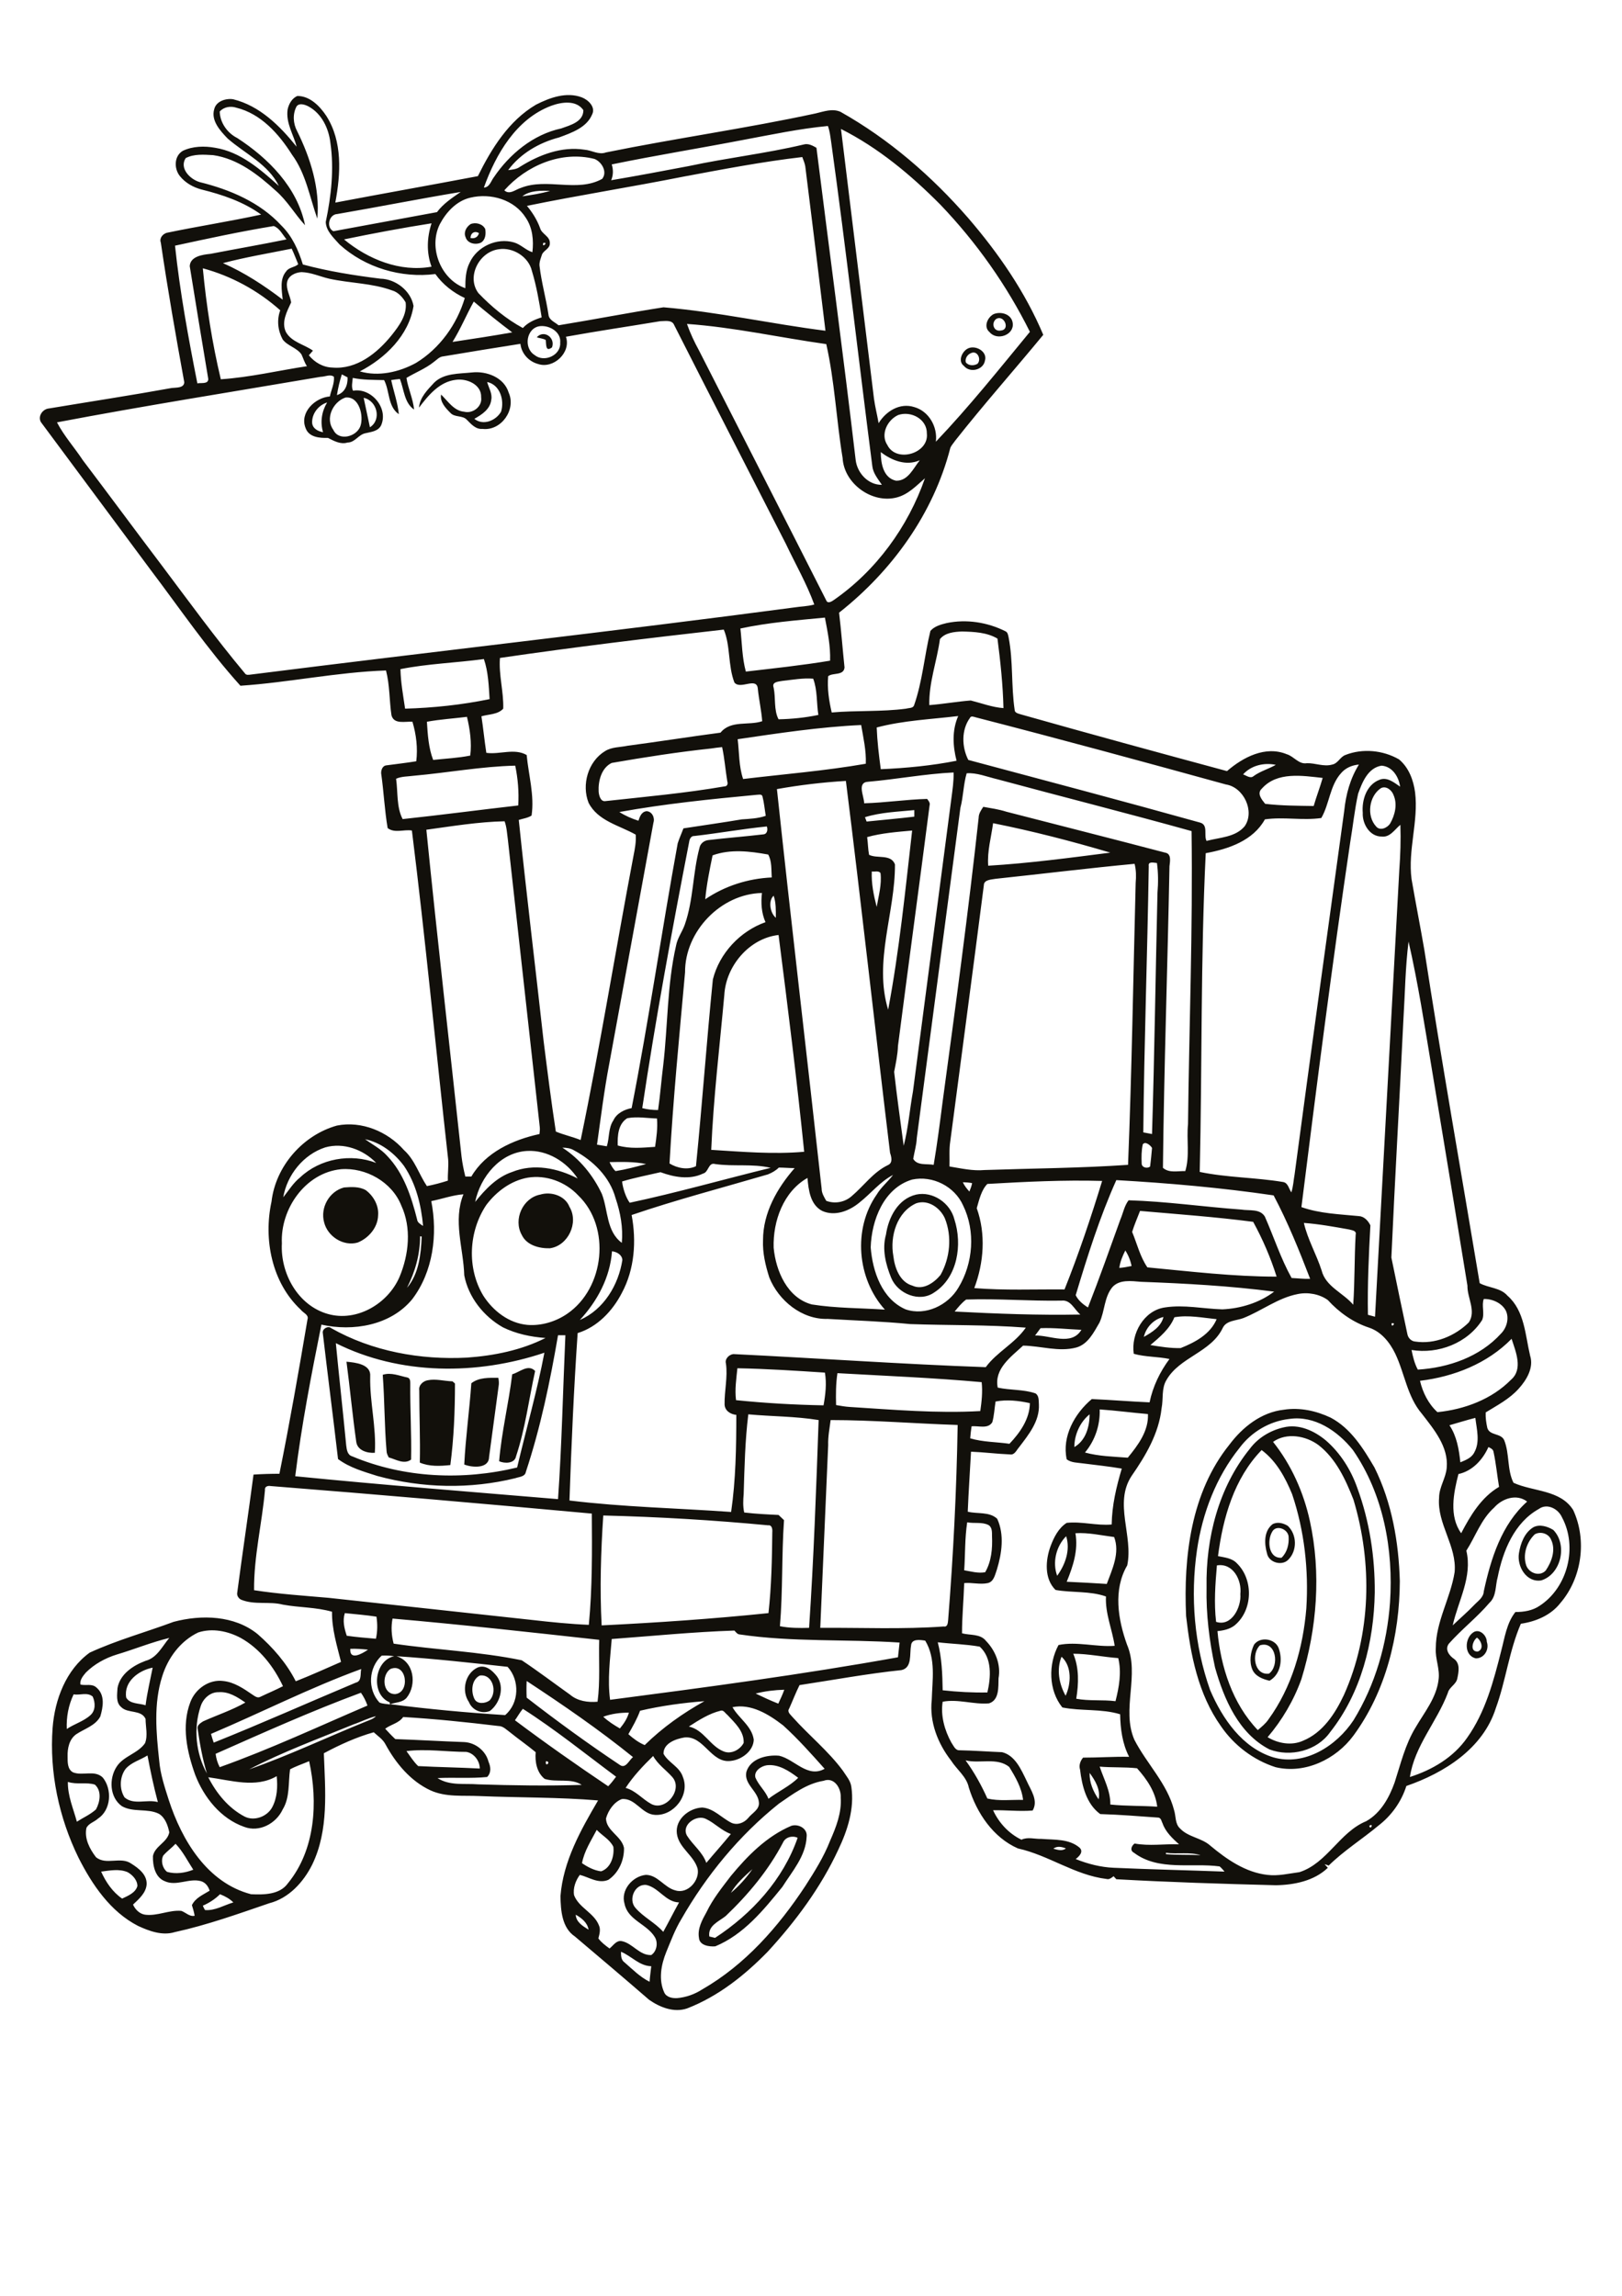 <?xml version="1.0" encoding="utf-8"?>
<!-- Generator: Adobe Illustrator 21.0.2, SVG Export Plug-In . SVG Version: 6.00 Build 0)  -->
<svg version="1.2" baseProfile="tiny" id="Layer_1" xmlns="http://www.w3.org/2000/svg" xmlns:xlink="http://www.w3.org/1999/xlink"
	 x="0px" y="0px" viewBox="0 0 595 842" overflow="scroll" xml:space="preserve">
<g>
	<path fill="#12100B" d="M268.1,694.2c3-2.5,5.7-5.5,7.9-8.7C273.1,688.1,270.1,690.8,268.1,694.2 M287.2,675.8
		c-5.3,10.1-12.7,19-21,26.9c-2.5,2-6.6,3.5-6,7.5c0.7,0.2,1.4,0.3,2.1,0.5c13.5-8.8,25-21.4,30.3-36.7
		C290.7,673.1,288.1,673.7,287.2,675.8 M290.3,669.6c2.6-0.8,6,1,5.6,4c-0.3,7.1-5.3,12.7-8.9,18.4c-6.9,8.5-14.2,17.5-24.6,21.8
		c-2.2,0.2-5.8-0.3-6-3.1c-0.6-3.4,1.2-6.6,2.8-9.5c2.3-4.8,5.7-9,8.9-13.2C274.2,680.6,281.3,673.4,290.3,669.6 M176,614.5
		c-3,1.5-3.3,5.7-2,8.5c1,2.1,3.9,1.8,5.5,0.7C182.6,620.7,180.8,613.8,176,614.5 M175.1,611.6c2.9-1.3,5.5,1,7.2,3.2
		c2.9,4,1.1,9.9-2.6,12.7c-3,1.2-6.5-0.3-7.7-3.3C169.2,620.1,170.6,613.8,175.1,611.6 M462.2,603.4c-3.2,3-2.2,11.1,3.3,10.4
		C469.4,611,468.2,601.6,462.2,603.4 M460,603.2c2.2-3.1,7.6-2.3,9,1.1c1.6,4.2,0.9,9.7-3.3,12.1c-2.5-0.6-5.2-1.6-6.3-4.1
		C458.2,609.4,458.7,606,460,603.2 M542.1,605.7c2.4-0.9,1.3-4-0.3-5.1C540.2,601.7,539,605.8,542.1,605.7 M540.4,598.7
		c2.2-1.6,5,1,5,3.4c1,2.8-0.9,6.1-4,6.1C537,607.2,537.2,600.9,540.4,598.7 M563,562.7c-3,2.9-4.5,7.5-3.1,11.5
		c1.1,2.8,4.9,4.1,7.1,1.8c2.2-3.2,3.8-7.6,2-11.3C568.1,562.4,565.1,561.5,563,562.7 M562.5,560.1c2.3-1.2,5.2-0.3,7.3,1
		c5.3,5.4,2.9,16.2-4.4,18.5c-5.5,0.9-9-5.2-8.2-10C557.8,566,559.2,562.1,562.5,560.1 M466.6,561.9c-1.8,3.1-1.3,9.7,3.5,9.4
		c2.1-2,2.8-5,2.6-7.8C472.4,560.7,468,559,466.6,561.9 M466.8,559c1.8-1,4-0.4,5.6,0.6c3.4,3.2,3.5,9.1,0.2,12.4
		c-2.3,2.4-7.1,1.1-7.8-2.2C463.8,566.3,463.5,561.6,466.8,559 M446.4,574.1c-0.6,6.9-1.1,13.8-0.3,20.7c5.7,1.9,9.3-5.4,8.9-10.2
		C455.6,579.5,452.3,573.1,446.4,574.1 M446.8,570.7c2.4,0.5,5.1,0.7,6.9,2.6c6.2,6,5.9,17.3-0.8,22.8c-1.8,1.4-4.1,1.9-6.3,2.1
		c1.2,13.1,5.5,26.6,14.8,36.3c1.4-1.2,2.9-2.4,3.9-3.9c8.6-11.8,12.7-26.3,13.9-40.7c0.9-14.1-0.7-28.5-5.2-41.9
		c-2.5-6.1-5.8-12.2-11.2-16.2C452.7,542.2,448.6,556.7,446.8,570.7 M467,528.8c6.7,8.4,11.2,18.5,13.5,29c4.2,19.2,2.6,39.4-3.1,58
		c-2.8,7.8-7.1,15.1-12.4,21.3c3.8,2.3,8.8,3.2,13,1.3c7.3-3,11.8-10,15-16.8c10-22.3,10.5-48.3,3.5-71.6c-2.9-7.4-6.4-15-12.8-20
		C479,526.5,471.9,525.3,467,528.8 M470.8,523.5c5.6-1.4,11.3,1.2,15.6,4.8c5.3,4.6,9.2,10.8,11.5,17.4c4.5,12.2,6.5,25.4,6.4,38.4
		c-0.3,18.1-5,36.8-16.4,51.2c-4.8,6.8-14.5,9.2-22.2,6.3c-11.3-5.8-16.7-18.4-20-30.1c-2.1-9.7-3.3-19.5-3.1-29.4
		c-0.3-18,4.4-36.6,15.9-50.8C461.5,527.3,466,524.6,470.8,523.5 M472.9,520.4c-7.2,0.8-13.9,4.8-18.2,10.6
		c-8.6,10.7-13.6,23.9-15.6,37.4c-2.5,17.2-1,35,4.8,51.4c4.5,10.5,11.8,21.2,23.2,24.7c11.5,3.3,23.2-4.2,29.4-13.6
		c8-13,12.3-28,13.4-43.2c1.3-19.3-2.4-39.7-13.6-55.9C490.7,524.8,482.2,519,472.9,520.4 M471,517c5.8-0.9,11.8,0.4,17.1,2.9
		c7.4,3.9,12,11.3,16.1,18.3c6.4,12.9,8.9,27.4,9.3,41.7c-0.1,19.9-5.1,40.4-17,56.6c-6.4,8.7-17.8,14.2-28.6,11.6
		c-8.1-2.6-15.2-8-20-15c-8.4-11.8-11.2-26.3-12.8-40.4c-1-21.8,1.8-45.4,15.9-62.9C455.8,523.4,462.7,517.9,471,517 M153.8,509.9
		c-0.3-1.9,1.4-3.4,3.1-3.7c3-0.6,6,0.3,9.1,0.4c0.2,0.2,0.7,0.6,0.9,0.8c0,10-0.4,20-1.7,29.9c-3.7,0.4-7.7,0.6-11.2-0.9
		C154.2,527.6,153.8,518.8,153.8,509.9 M172.9,507.3c2.8-2.2,6.5-2,9.9-2c0.2,1,0.3,2.1,0.1,3.1c-1.2,8.7-2.3,17.3-3.5,26
		c-0.1,4.4-6.4,3.8-9.1,2.7C170.8,527.2,172.2,517.3,172.9,507.3 M140.4,504.2c3.1-1,6.1,0.4,9.1,1c1,0.3,1,1.4,1,2.2
		c-0.1,9.3,0.5,18.6,0.3,27.9c-2.6,1.9-5.6-0.1-8.2-0.8c-0.4-0.8-0.8-1.5-0.8-2.4C141,522.8,141.1,513.5,140.4,504.2 M187.9,504
		c2.7-0.7,5.8-3.9,8.4-1.2c-2.3,10.4-3.6,21.1-7,31.3c-0.5,2.7-4.2,2.7-6.2,1.8C184,525.1,186.6,514.7,187.9,504 M127.1,499.4
		c3.3,0.3,9.1,0.9,8.7,5.4c-0.2,9.4,2.3,18.6,1.7,28c-2.7,0.2-6.3-0.8-6.8-3.9C129.3,519.1,128.4,509.2,127.1,499.4 M336.1,441.3
		c-7.1,3.2-9.7,12.1-8.4,19.3c0.5,4.4,2.4,9.6,7,10.9c3.9,1.8,7.9-1,10.3-3.9c3.5-6.2,4.3-14.1,1.6-20.8
		C344.9,443,340.5,439.8,336.1,441.3 M336.1,438.1c6.1-1.3,12.5,3.1,14,9.1c3,9.2,1.2,21.3-7.4,26.8c-5.4,3.8-13.4,0.5-15.8-5.4
		c-2-4.9-3.4-10.5-1.9-15.8C325.9,446.6,329.3,439.7,336.1,438.1 M198.2,438.1c4-1.2,9.1,0.4,10.7,4.5c3.5,5.8-0.5,14.3-7.2,15.2
		c-3.9,0.1-8.5-1.1-10.3-4.9C188.2,447.2,191.8,439.3,198.2,438.1 M126.2,435.5c2.6-0.2,5.6-0.4,8,1c2.8,2.1,4.8,5.6,4.5,9.2
		c-0.1,4.5-3.5,8.4-7.5,10c-5.2,1.5-11-2.2-12.3-7.4C117.4,442.9,120.8,436.9,126.2,435.5 M178.7,140.1c0.6,2.2,2,4.3,1.5,6.6
		c-0.4,3.4-3.5,5.4-6.2,6.9c3.2,2.6,7.9,0.7,9.8-2.6C185.1,146.9,183.5,141.1,178.7,140.1 M173.1,136.6c5.4-0.6,11.8,1.8,13.5,7.4
		c2.8,6.2-2.7,14.1-9.6,13.3c-2.5,0.2-4.1-1.7-5.7-3.3c-1.6-1.8-4.5-0.8-6.1-2.6c-1.7-1.7-3.9-4-3.4-6.7c2.5,2.4,4.7,6,8.5,6.3
		c3.1,0.8,6.7-1.9,6.2-5.3c0.2-4.7-5.3-7-9.3-6.4c-6,0.7-10.1,5.7-13.5,10.2c0.3-3.8,3.2-6.6,5.6-9.2
		C162.9,136.8,168.4,137.1,173.1,136.6 M356.2,129.5c-1.3,0.5-2.3,2-1.9,3.4c1,1.3,3,1.3,4.3,0.5
		C360.1,131.7,358.5,128.4,356.2,129.5 M354.7,128c2.8-1.8,7.7,0.8,6.6,4.3c-0.6,3.4-5.5,4.6-7.7,1.9
		C351.4,132.6,352.7,129.3,354.7,128 M196.9,123.7c2.6-2.9,6.9,0.1,5.6,3.7c-2.4,1.8-2.1-0.9-2.3-2.7
		C199.2,124.1,198,124.1,196.9,123.7 M365.4,117c-1.9,1.5-0.9,4.8,1.8,4.2C370.7,120.9,368.3,115.2,365.4,117 M364.5,115.2
		c2.7-1.1,6.6,0,7,3.3c0.6,4.4-5.8,6.6-8.5,3.3C360.7,119.9,362.2,116.4,364.5,115.2 M172.6,87.3c1.5,0.3,2.7-0.3,3.1-1.8
		C174.1,84.5,172.6,85.5,172.6,87.3 M172.6,82.2c1.9-0.8,4.5-0.1,5.4,1.8c0.3,1.8,0.1,4-1.6,5c-2,0.9-4.9,0.3-5.6-2
		C170,85.2,171,83.3,172.6,82.2 M227.8,715.8c0,1.4,0,3,1.3,3.9c2.9,2.5,5.7,5.4,9.2,7.1c0.1-1.9,0.4-3.8,0.6-5.7
		C234.5,721,231.7,717.4,227.8,715.8 M215.9,707.7c-0.4-2.6-2.6-4.3-4.7-5.5C211.3,704.9,213.8,706.4,215.9,707.7 M74.4,698.9
		c0.2,0.5,0.5,1.1,0.8,1.6c3.7,0.3,7-1.8,10.4-2.8c-1.4-1.4-3.1-2.3-4.9-3C78.9,696.5,76.7,697.9,74.4,698.9 M233.1,699.7
		c2.9,3.4,7.2,5.4,10.2,8.8c2-3.6,3.8-7.2,5.8-10.8c-4.9-0.1-7.4-5.4-12-6.4C232.8,690.8,230.4,696.7,233.1,699.7 M37.1,686.4
		c1.7,3.8,4.2,7.5,7.7,9.9c2.1-1,4.9-2.1,5.6-4.6c0-2.2-1.8-4.1-3.6-5.1C43.7,685.3,40.3,686,37.1,686.4 M427.7,679.5
		c0,0.1,0,0.4,0,0.5c4.2,0.4,8.5,0.1,12.7,0.4C436.5,679.1,431.9,680.1,427.7,679.5 M386.4,678c1.5,0.4,3.2,1,4.6-0.1
		C389.5,677.3,387.8,676.9,386.4,678 M59.9,680.5c-1,1.9-0.3,4.7,1.4,6c3.2,0.9,6.6,0.4,9.6-0.8c-2.1-3.2-3.8-6.7-6.5-9.5
		C63,677.7,61.3,678.9,59.9,680.5 M213.5,683.3c2,1.4,4.5,2.7,7,3c3.6-1.2,4.9-5.6,4.5-9c-1.3-2.7-4.1-4.1-6.1-6.2
		C216.8,675.1,214.3,678.9,213.5,683.3 M502.3,669.6C502.7,671.5,504.1,668.4,502.3,669.6 M252,673.2c2.2,3.5,5.7,6,7.1,10
		c3-3.6,6.1-7,9-10.6c-3.4-1.2-5.9-4-9.1-5.5C255.6,665.3,249.8,669.2,252,673.2 M24.9,653.5c-0.1,5.1,2,9.8,3.3,14.6
		c2.3-1.5,4.9-2.6,7-4.5c1.5-2.7,2.2-6.8-0.4-9.1C31.7,653.5,28.2,654.6,24.9,653.5 M302.1,653.1c-6.2,1-11.3,4.9-16.4,8.4
		c-14.5,11.6-26.6,26.3-35.8,42.4c-2.3,3.8-3.8,7.9-5.5,12c-1.9,4.7-2.9,10.2-0.7,14.9c0.8,1.7,3,2.1,4.7,2c3.3-0.3,6.4-1.4,9.2-3.2
		c15.7-9,27.9-22.9,37.8-37.9c3.4-5.3,6.8-10.7,9.1-16.6c2.2-5,4.3-10.3,3.9-15.9C308.6,655.8,306,651.6,302.1,653.1 M76.4,651.8
		c3,5.9,7.4,11.3,13.3,14.4c3.5,1.8,8.2,0.1,10.1-3.3c1.9-3.5,2.1-7.6,1.7-11.5C93.8,655.9,84.7,652.9,76.4,651.8 M399.7,650.2
		c-0.1,3.5,1.3,6.8,3.3,9.7C403.8,656.4,401.7,652.9,399.7,650.2 M403.4,647.9c1.5,4.6,4,8.9,3.9,13.9c5.7,0.6,11.5,0.4,17.2,0.8
		c-0.6-5.4-3.8-10.1-7.4-14.1C412.6,648,408,648.3,403.4,647.9 M277.1,651.9c1.2,2.9,3.7,4.9,4.8,7.8c3.5-2.7,7.8-4.6,10.9-7.7
		c-3.3-2.5-7.2-5.1-11.5-4.6C279.2,647.7,276.5,649.5,277.1,651.9 M354.2,645.6c3.2,4.4,5.8,9.1,8,14c4.3,1,8.7,0.4,13.1,0.5
		c-0.5-4.4-2.8-8.4-5.1-12.1C365.7,644.4,359.4,646.9,354.2,645.6 M200.3,645.9C199.7,648.4,202.5,646.1,200.3,645.9 M229.5,655.7
		c3.7,1,6.1,4.1,9.4,5.9c5.3,2.8,11.8-5.3,7.7-9.9c-2.3-2.6-5.3-4.6-7-7.7C235.9,647.6,232.3,651.4,229.5,655.7 M46.1,648.7
		c-2.2,2.9-2.4,7.4-0.4,10.5c3.4,2.9,8.2,0.6,12.2,1.7c-1.5-5.6-2.7-11.3-3.8-17.1C51.4,645.5,48.2,646.3,46.1,648.7 M149.1,642.2
		c1.4,1.9,2.6,3.9,4.3,5.5c7.5,0.4,15.1,0.5,22.6,0.9c0-2.8-2.1-5.6-4.9-6.1C163.9,642.5,156.5,641.3,149.1,642.2 M147.9,629.7
		c-1.6,2.3-4.5,2.7-6.6,4.3c1.2,1.3,2.4,2.6,3.7,3.8c8.4,0.3,16.9,0.8,25.3,1.1c4.1,0.2,7.9,3.2,8.9,7.2c0.8,1.8,1.1,4-0.5,5.6
		c-6,0.6-12.1,0.1-18.2,0.4c4.4,2.9,10,1.9,14.9,2.3c12.6,0.4,25.3,0.6,38,0.2c-3.9-2.6-9.2-0.8-13.6-2.2c-2.9-2.3-3.6-6.3-3.3-9.8
		c-3-2.5-6.2-4.7-9.3-7.2c-1.4-1-2.6-2.4-4.4-2.4C171.2,631.6,159.6,630.4,147.9,629.7 M129.7,632.4c-12.9,5.3-26,10.1-38.3,16.5
		c14.6-5.1,28.6-11.8,43-17.6c1.2-0.5,2.6-0.9,3.5-1.9C135,630.1,132.4,631.5,129.7,632.4 M221.3,629.6c1.8,1.7,4,3.1,6.1,4.3
		c1.4-1.7,2.7-3.6,3.3-5.8C227.5,628.1,224.3,628.5,221.3,629.6 M252.7,633.2c5.5,1.2,7.7,7.1,12.7,9.1c2.8,1.2,6.1-0.6,7.4-3.1
		c0.2-4.3-3.3-7.4-6-10.3c-0.8-0.6-1.4-1.9-2.5-1.5C260.2,628.4,256.4,630.8,252.7,633.2 M188.9,630.9c11.2,8.4,22.6,16.4,34.2,24.2
		c1.1-1.1,2-2.3,2.9-3.5c-11.3-8.4-22.3-17.3-34.2-24.9C190.7,628,189.9,629.5,188.9,630.9 M268.7,626.1c2.3,4.1,7.1,6.9,7.8,11.9
		c-0.1,4.2-4.5,7.4-8.4,7.8c-7.3,1-9.8-9.3-17-8.6c-3.1,0.5-7.8,2.1-7.7,6c1.8,3.3,5.9,4.7,7.1,8.5c2.7,6.6-3.3,14.3-10.2,13.9
		c-4.9-0.2-7.2-6.3-12.2-5.8c-2.9,1.1-5,4.2-5.8,7.1c0.1,4.6,5.7,6.4,6.6,10.8c0.1,4.5-1.9,9.1-5.7,11.7c-3.7,1.6-7.2-1-10.5-1.8
		c-1.5,2-2.6,4.9-2.1,7.5c1.8,4.6,7.3,6.4,9.1,11c0.7,1.5,0.2,3.3-0.2,4.8c1.1,1.5,2.6,2.6,4.1,3.7c1.4-1.1,2.5-3.1,4.5-2.7
		c4,0.8,6.5,5.3,10.8,5.1c2-1.3,2.6-4.5,1.3-6.6c-2.9-4.8-9.9-6.2-11.1-12.2c-1.5-5,2.9-10.1,7.8-10.6c4.4,0,6.8,4.7,10.9,5.7
		c4.5,1.4,9-3.7,8.1-8c-1.4-4.9-6.9-7.6-7.6-12.8c-0.7-5.2,4.4-9.4,9.3-9.6c4.2,0.3,7.1,3.8,10.7,5.6c2.2,1,4.7,0,6.2-1.8
		c1.4-1.8,4.1-3,3.9-5.6c-0.3-4.3-5.6-6.7-4.6-11.3c1.5-4.9,7.5-6.3,12-5.9c5.7,1.3,10.4,8.3,16.7,4.8c-4.9-5.5-9.8-11-15.2-15.9
		C282,628.7,275.5,624.7,268.7,626.1 M234.8,627.4c-1.1,3-2.7,5.8-4.3,8.6c1.8,1.6,3.8,3.1,6,4c6.5-6.4,14-11.7,21.9-16.1
		C250.6,624.5,242.5,625.6,234.8,627.4 M24.5,634.1c2.8-1.9,6.2-2.8,8.7-5.1c1.9-1.7,1.8-4.6,0.8-6.8c-2-1.7-4.7-0.4-7-0.8
		C25.1,625.4,24.3,629.8,24.5,634.1 M79.1,643.2c0.2,1.7,0.7,3.4,1.5,4.9c18.5-6.6,36.2-14.9,54.2-22.6c-0.6-1.7-1.4-3.3-2.4-4.7
		C114.3,627.5,96.7,635.4,79.1,643.2 M73.6,625.8c-2.7,8-1.8,17.2,2.3,24.6c-1.6-5.3-2.6-10.8-3.4-16.4c-0.3-1.3,1.1-2.1,2-2.7
		c5.1-2.3,10.6-4.1,15.5-6.9c-2.9-2-6.1-4.1-9.8-3.8C77.2,620.5,74.5,622.9,73.6,625.8 M277.2,621.1c2.7,1.3,5.5,2.6,8.3,3.7
		c0.8-1.7,1.6-3.4,2.2-5.1C284.2,619.8,280.7,620.2,277.2,621.1 M193.2,616.5c-0.1,2-0.1,4.1,0,6.1c11.1,8.6,22.5,16.9,34.2,24.7
		c2.1,1.5,3.4-1.8,4.8-2.9C219.7,634.3,206.6,625.3,193.2,616.5 M77.4,635.9c0.3,1.1,0.6,2.1,1,3.2c17.5-7,34.7-14.7,52.1-22
		c2.3-0.5,1.6-3.3,2-5C113.6,619,95.8,628.1,77.4,635.9 M143.2,612.1c-3.3,2.2-2.9,9.3,1.8,9.2C150.6,620.7,149.2,609.6,143.2,612.1
		 M46.3,622.6c1.4,2.4,4.7,2,7.1,2.8c0.6-4.7,1.7-9.2,2.6-13.8C50.9,612.6,45.3,616.7,46.3,622.6 M389.4,607.6
		c-1.9,4.7-0.9,10,1.5,14.3C392.9,617.6,393.3,611.1,389.4,607.6 M145.4,607.4c6.5,1.9,7.6,10.4,3.8,15.2c-1.5,1.8-4,1.7-6.1,2.4
		c14,1.8,28.1,3.1,42.2,4c5.2-4.4,5.4-12.8,0.9-17.7C172.6,609.8,159,608.3,145.4,607.4 M140,607.2c-4.8,4.4-5.3,12.3-0.8,17.2
		c1.2,0.5,2.6,0.5,3.9,0.7c-0.1-0.2-0.1-0.6-0.2-0.8c-7-2.9-5.7-15.3,1.7-16.9C143.1,607.2,141.5,607.1,140,607.2 M393.7,606.5
		c2.2,5.2,2,11,1.1,16.5c4.7,0.9,9.6,0.3,14.4,0.9c1.3-5.1,2.3-10.6,1-15.8C404.7,607.7,399.2,606.5,393.7,606.5 M128.5,604.7
		c-0.3,4.5,4.5,1.7,6.5,0.3C132.9,604.8,130.7,604.6,128.5,604.7 M344,602.3c1.5,5.7,1.7,11.7,1.8,17.6c5.4,0.6,10.9,0.9,16.4,0.8
		c1.3-5.6,1.8-12.6-2.8-16.8C354.3,603,349.1,602.9,344,602.3 M42.8,606.8c-4.2,1.3-8.2,3.5-11.3,6.6c-1,1.2-2.3,2.7-2,4.4
		c2,0.5,4.3-0.5,6,1.2c3.1,2.7,2.3,7.1,1.3,10.5c-1.8,3.4-5.8,4.5-8.8,6.5c-2.6,1.8-3.3,5.2-3.2,8.2c0,2-0.1,4.7,2,5.8
		c3.5,1.4,7.9-1,10.9,1.9c3.5,4.3,3.1,11.9-1.8,15.1c-1.3,1.2-3.4,1.7-4.2,3.4c-0.8,3.9,1.2,7.7,3.5,10.7c3.7,3.1,9.1-0.4,13,2.4
		c2.7,1.7,5.7,4,5.6,7.5c-0.2,3.2-2.8,5.4-5,7.5c0.8,1.8,2.4,3.4,4.4,3.7c4.5,0.6,8.8-1.8,13.3-1.4c1.7,0.6,3,2.2,4.9,1.8
		c-0.2-1.3-0.6-2.6-1-3.9c1.3-2.7,4.1-3.8,6.5-5.3c-0.5-1.6-1.5-3-3.2-3.5c-4.4-1.2-9,2-13.3,0c-3.5-1.4-4.4-5.7-4.3-9.2
		c0.7-3.7,5.3-5,6-8.7c-0.5-2.5-1.5-5.4-3.8-6.8c-4.2-2.1-9.4-0.4-13.6-2.8c-4.5-3.2-4.8-10.1-1.9-14.5c2.5-3.9,7.8-4.8,10.4-8.6
		c1.1-2.8,0.2-6,0.2-8.9c-1.6-3.5-6.5-1.9-8.9-4.3c-2.1-1.7-1.5-4.7-1.4-7c0.9-5.1,5.7-8.3,10.3-10c4.2-1.1,6.1-5.3,8.7-8.4
		C55.5,602.3,49.2,604.9,42.8,606.8 M224.4,601.1c-0.6,7.4-1.6,14.9-0.6,22.3c35.3-4.6,70.6-9.3,105.6-15.6c0.2-1.8,0.4-3.6,0.6-5.4
		c-19.6-1.3-39.4-0.1-58.8-3c-0.8-0.1-1.3-0.9-1.8-1.4C254.3,598.5,239.3,600,224.4,601.1 M72.7,598.7c-6.5,3.1-11.1,9.3-13.2,16.1
		c-3.2,10-2.2,20.7-1.1,30.9c0.4,4.9,2,9.7,3.5,14.4c4.8,14.8,14.1,30.4,30.2,34.6c4.7,0.2,10.5,0.2,13.5-4
		c10.1-12.3,11.1-29.8,7.8-44.8c-2.3,1-4.8,1.8-7,3c-0.7,4.9,0,10.3-2.7,14.7c-2.4,5.2-8.6,8.5-14.1,6.4c-8.6-3-14.8-10.8-18-19.1
		c-3-8.4-5.1-17.9-1.8-26.6c1.8-4.9,6.9-8.5,12.1-7.8c4,0.4,7.5,2.8,10.7,5c0.8,0.5,1.8,1.4,2.9,0.8c2.7-1.3,5.6-2.5,8.3-3.9
		c-3.4-7.2-8.5-13.8-15.5-17.7C83.6,598.2,77.9,597,72.7,598.7 M144,593.6c-0.6,3-0.4,6.2,0.4,9.2c15.6,2.3,31.5,2.9,47,6.1
		c6,4,11.8,8.4,17.7,12.6c2.8,2.4,6.6,2.9,10.1,2.6c1-7.5,0.4-15.1,0.6-22.7C194.4,598.6,169.2,595.8,144,593.6 M127.2,599.9
		c3.5,0.5,7.1,0.8,10.7,1.1c0.6-2.7,0.6-5.4,0.2-8.1c-3.9-0.6-7.8-0.9-11.6-1.3C125.6,594.4,126.3,597.2,127.2,599.9 M387.8,577.9
		c3-4.1,4.9-9.5,3.3-14.5C387.4,567.1,386,573,387.8,577.9 M394.5,562.3c1.1,6.2-0.9,12.2-3.2,17.8c4.9,0.2,9.8,0.5,14.7,0.8
		c2-5.4,4.9-11.4,2.7-17.2C404,563.1,399.3,562,394.5,562.3 M354.8,558.3c-0.9,5.8-0.7,11.7-1.1,17.6c2.5,0.4,5.1,1.2,7.7,0.7
		c2.3-4,2.7-8.7,2.5-13.2c0-1.4,0.1-3.3-1.3-4.1C360.3,558.1,357.4,558.8,354.8,558.3 M221.3,555.8c-0.9,13.4-1.3,26.9-0.6,40.3
		c20.4-1,40.9-2.4,61.2-4.5c1.1-9.9,1.3-19.8,1.4-29.7c0.1-1-0.1-2.7-1.5-2.5C261.8,557.5,241.6,556.3,221.3,555.8 M564.5,553.4
		c-9,5-13.2,15.4-15.1,25c-0.9,3.1-0.4,7-3,9.4c-4.6,5.4-10.2,9.7-14.9,15c-1.6,2.1,0.1,4.4,1.9,5.6c2.3,1.7,1.7,4.7,1.2,7.1
		c-0.4,2.3-3,3.2-3.5,5.4c-4,10.6-12.2,19.4-13.9,30.8c8.2-2.6,16-7.2,21-14.4c6.7-9.4,9.7-20.8,12.5-31.9c1.3-4.9,2-10.2,5.2-14.2
		c3.1,0,6.3-0.5,8.9-2.3c10.3-6.7,14-21.6,8.2-32.4C571.6,553.3,567.5,551.2,564.5,553.4 M548.1,552.9c-4.8,4.3-6.8,10.5-10.2,15.8
		c2.3,9.6-3,18.4-5,27.4c2.6-2.5,5.3-4.8,7.8-7.4c1.4-1.5,3.5-2.8,3.6-5.1c2.6-12,6.5-24.5,15.9-32.9
		C556.3,547.7,551,549.6,548.1,552.9 M97.2,546.5c-1.1,12.3-4.1,24.3-4,36.7c9.1,1.4,18.2,2,27.4,2.8c24.8,2.7,49.7,5.4,74.5,8.1
		c7,0.8,13.9,1.5,20.9,1.8c1.3-13.6,1.2-27.2,1.1-40.8c-39.3-3.6-78.5-7-117.8-10.1C98.2,544.8,97,545.2,97.2,546.5 M546,530.7
		c-2.1,4.7-5.9,8.8-11,9.9c-1.8,7-3.5,15.4,1,21.7c3.4-6.5,7.4-13.2,13.9-17c-0.7-4.2-1.1-8.5-2-12.7
		C547.8,531.5,546.8,531.1,546,530.7 M304.7,520.8c-0.4,3.1-1,6.1-0.9,9.2c-1,22.3-1.9,44.7-2.9,67c15.1-0.1,30.2,0.6,45.3-0.5
		c1.4,0.3,1.5-1.3,1.6-2.3c1.9-23.8,3.1-47.7,3.5-71.6C335.7,522.1,320.2,520.8,304.7,520.8 M531.7,522.7c2.7,4,3.5,8.9,4,13.6
		c1.9-0.8,4.1-1.6,5.1-3.6c2.2-3.9,0.9-8.5,0.4-12.7C538,520.8,534.9,521.8,531.7,522.7 M394.1,530.7c4.2-2.4,5.6-7.5,5.6-12
		C396.2,521.5,394.1,526.2,394.1,530.7 M274.5,518.7c-1.2,9.7-1.4,19.5-1.7,29.3c-0.2,2.2-0.3,4.5,0.2,6.7c4.2,0.5,8.4,0.7,12.6,0.9
		c0.6,0.6,1.3,1.2,2,1.9c-0.9,12.9-0.4,25.9-1.5,38.9c3.5,0.7,7.1,0.7,10.7,0.6c1.7-25.4,2.6-50.8,3.5-76.2
		C291.7,519.4,283.1,519.5,274.5,518.7 M403.4,516.9c0.2,5.7-1.7,11.4-5.4,15.8c5.1,1.4,10.4,1.5,15.7,1.9c3.7-4.5,7.7-9.8,7.4-16
		C415.2,518.1,409.3,517.3,403.4,516.9 M365.2,514c-0.4,2.5-0.5,5.2-1.2,7.6c-1.6,2.6-5.1,1.2-7.6,1.5c-0.2,1.5-0.4,2.9-0.5,4.4
		c4.7,1.4,9.6,1.3,14.4,2c3.9-4.1,7.4-9.1,7.5-14.9C373.7,513.7,369.4,513.2,365.2,514 M307.2,503.6c-0.6,3.9-0.6,7.8-0.5,11.7
		c1.7,0.3,3.4,0.6,5.1,0.7c15.9,1,31.9,2.4,47.8,1.5c0.5-3.5,0.9-7.1,0.5-10.6C342.5,505.3,324.8,504.6,307.2,503.6 M270.5,501.8
		c-0.4,3.9-1,7.8-0.5,11.7c10.7,1.1,21.4,1.7,32.1,1.9c0.7-3.9,1.2-8,0.5-12C291.9,502.7,281.2,502,270.5,501.8 M123.2,492.6
		c1.2,12.5,2.6,25,3.8,37.5c0.2,1.5,0.4,3.5,2.2,4c19,8,40.6,8.9,60.5,4.1c3.3-14,7.3-27.9,10-42.1
		C175,504.4,146.7,504.4,123.2,492.6 M520.9,506.4c1,4.3,3.1,8.5,6.4,11.5c9.9-1,19.9-4.7,27-11.9c4.5-3.9,1.7-10.3,0.2-15
		C545.6,500.1,533.3,504.9,520.9,506.4 M379.7,489.8c5.5-0.2,13.3,4,17-2.1c-5-0.2-10-0.8-15-0.6C381,488,380.4,488.9,379.7,489.8
		 M510.5,485.3C510.2,487.4,512.5,484.9,510.5,485.3 M419.6,490.3c3-1.7,6.3-3.7,7.2-7.3C423.2,483.8,420.4,486.8,419.6,490.3
		 M430.8,483.1c-1.7,4.3-5.4,7.3-8.8,10.2c3.7,0.6,7.4,1.2,11.1,1.1c5.3-2.1,10.9-5.1,13.2-10.6C441.2,483.3,436,482.2,430.8,483.1
		 M543.7,484.1c-5.4,8.5-16.1,12.6-25.9,11c0.5,2.5,1.1,5,2.3,7.2c11.3-0.7,22.8-4.7,30.5-13.2c2.1-2.1,3.1-5.6,1.8-8.4
		c-1.5-2.9-5.1-4.4-8.1-4.3C543.4,478.7,544.7,481.7,543.7,484.1 M350.2,481c15.4,0.8,30.7,1.4,46.1,1.1c-2.2-1.8-3.5-5.5-6.9-5.1
		c-11.7,0.2-23.3-0.8-35-0.4C352.8,477.8,351.5,479.4,350.2,481 M476,474.6c-7.2,1.4-13.1,6.1-19.9,8.8c-2.6,1-6.3,0.8-7.6,3.7
		c-4.3,8.9-15.8,10.6-20.6,19c-1.9,3.1-1.1,6.9-1.8,10.4c-1,9.2-5.8,17.3-11,24.8c-6.6,10,0.7,22-1.6,32.8c-5.2,8.9-3.4,19.8-0.1,29
		c4.8,11.2-2.1,23.7,2.7,34.9c4.5,8.8,12.1,16.1,14.6,25.9c0.7,2.2,0.3,5,2.2,6.7c3,3.2,7.9,3.4,11.1,6.3c6,5,12.9,9.8,20.9,10.7
		c4,0.5,7.9-0.5,11.8-1c10.2-3.3,14.7-14.7,24.5-18.7c5.3-3,8.4-8.6,10.4-14.2c2.2-6.8,3.9-14,7.7-20.2c3.2-5.5,7.6-10.8,8.4-17.4
		c0.6-4-1.3-7.8-1-11.7c0-9.7,5.4-18.3,6.9-27.8c0.9-9.6-6.5-17.7-5.7-27.3c0-3.9,2.5-7.2,2.8-11c0.7-7.7-4.7-14.1-9.1-19.8
		c-5.4-6.3-6.3-14.8-9.8-22.1c-2-4.1-5.1-8-9.6-9.5c-5.8-1.9-11-5.6-15.1-10.1C484.1,474.6,479.8,473.8,476,474.6 M408.1,472
		c-3.1,3.7-2.8,8.9-4.8,13.1c-2.1,3.6-4.2,7.9-8.5,9.1c-6.4,1.7-13-0.6-19.5-0.7c-4.4,4.1-10.7,8.5-9.3,15.4c4.6,1,9.4,0.6,13.8,2.1
		c1.4,0.8,1.2,2.7,1.3,4.1c0.3,6.1-3.8,11.1-7.3,15.7c-0.9,1-1.6,2.9-3.3,2.6c-4.8-0.2-9.5-0.8-14.3-1c-0.4,7.3-0.9,14.7-1.2,22
		c3.5,0.9,7.9-0.1,10.8,2.6c2.7,5.8,1.7,12.7-0.1,18.6c-0.7,1.9-1.1,4.5-3.4,5c-2.9,0.6-5.8-0.3-8.6,0c-0.2,6.1-0.8,12.3-0.8,18.4
		c2.9,0.8,6.7,0.1,8.8,2.8c3.5,3.6,5.5,8.7,4.6,13.7c-0.1,3.2,0.3,8-3.5,9.2c-5.6,0.5-11.4-1.7-17-0.6c-0.8,5.1,0.7,10.5,3.2,15
		c0.8,1.1,1.4,2.9,3,2.8c5.2,0.1,10.4,0.5,15.6,0.7c4.8,1.2,7,6.4,9,10.5c1.5,3.4,4.4,7.2,2.2,10.9c-4.8,0.4-9.7-0.2-14.5-0.1
		c2.1,4.6,5.8,8.6,10.4,10.8c2.3-1.1,4.9-0.2,7.3-0.3c4.8,0.4,10.1-0.1,14,3.2c1.6,1.5-0.1,3.2-1.4,4.2c4.5,1.8,9.2,3,14,3.2
		c13.5,0.6,27.1,0.9,40.6,1.4c-0.6-0.7-1.1-1.3-1.8-1.9c-10.2-1.4-22.4,1.8-31.4-5c-1.6-0.8-1-2.5,0.2-3.4c5.4,1,10.8,0.1,16.3,0.3
		c-2.4-2.2-4.9-4.5-6-7.6c-0.4-0.7-0.5-2-1.5-2.2c-7.1-0.5-14.3-1.1-21.4-1.3c-5.1-3.7-6.7-10.4-7.4-16.3c-0.5-1.6,0.1-3.2,1.1-4.4
		c5.6,0,11.2-0.4,16.9-0.3c-2.5-4.8-3.2-10.3-3.3-15.6c-6.8-2.1-14.2-1.1-21.2-2.5c-5.1-6.3-5.2-15.9-1.4-22.9
		c6.7-1.4,13.8,0.8,20.6,0.3c-0.9-6-3.5-11.8-3.2-18.1c-5.9-2.1-12.4-1.3-18.5-2.4c-4.2-4.1-3.7-11-1.8-16.1
		c1.2-3.2,2.9-6.6,5.9-8.5c5.5-0.6,11,1.1,16.5,0.6c0.1-7,1.7-13.8,3.7-20.5c-4.7-0.8-9.5-1.3-14.2-1.9c-2-0.3-4.3-0.2-6-1.5
		c-1.8-8.4,2.9-16.8,9.2-22.1c7.1,0.3,14.1,0.9,21.2,1.2c1.2-5.8,3.8-11.2,7.3-15.9c-4.3-0.9-8.8-0.7-13.1-1.9
		c-1.1-7.3,3.7-15.9,11.4-17c7-1.1,14.1,0.5,21.1,0.7c6.7-0.3,13.6-2.4,19-6.5c-16.2-2.1-32.5-3-48.8-3.6
		C414.9,469.8,410.7,469.2,408.1,472 M412.8,458.6c-1,2-1.9,4.1-2.2,6.4c1.5-0.1,3-0.4,4.5-0.7C414.7,462.3,413.9,460.3,412.8,458.6
		 M224.5,458.9c-0.7,9.6-5.4,18.3-11.8,25.2c8.8-3.8,14.2-12.9,15.6-22C228.2,460.2,226.3,459.1,224.5,458.9 M154.1,453.4
		c0,6.6-1.8,13-4.8,18.9c4.4-5.2,5.1-12.3,5.4-18.8C154.5,453.5,154.2,453.4,154.1,453.4 M478.3,448.5c1.4,6.1,4.6,11.5,6.5,17.4
		c1.5,6,7.9,8.2,11.6,12.6c0.6-8.5,0.4-17.1,0.9-25.7c0.4-1.5-1.4-1.6-2.4-1.9C489.3,449.9,483.8,448.9,478.3,448.5 M418.2,444.1
		c-1,2.6-2.1,5.1-2.9,7.7c1.8,4.3,2.9,9.1,5.6,13c15.8,1.5,31.6,3.4,47.4,3.4c-2.2-7-5.1-13.7-8.6-20.1
		C445.9,446.3,432,445.3,418.2,444.1 M158.2,440.5c2.4,12.2,0.7,25.9-7,36c-7.9,9.6-21.7,11.9-33.3,9.3c-3.7,18.4-7.3,36.9-9.6,55.6
		c32.1,3.2,64.2,5.7,96.4,8.4c1.4-20,1.8-40.1,2.7-60.1c-0.9,0-1.8,0-2.7,0c-2.9,16.9-6.4,33.8-11.8,50.1c-0.3,1.8-2.4,1.8-3.8,2.3
		c-16.6,4.1-34.2,3.7-50.7-0.8c-5-1.6-10.1-3-14.4-6.2c-1.8-15.4-3.8-30.9-5.6-46.3c-0.2-1.5,2-2.7,3.1-1.7
		c15,8.5,32.7,11.7,49.8,10.8c9.9-0.7,19.9-2.7,28.8-7.2c-5.4-0.4-10.7-1.5-15.6-3.9c-7.1-4-12.7-11.1-14.2-19.1
		c-0.3-9.9-4.2-20-0.3-29.7C166,438.3,162.2,439.7,158.2,440.5 M353.2,433.6c0.6,1.3,1.5,2.4,2.4,3.4c0.4-1,0.8-2,1-3.1
		C355.5,433.7,354.4,433.6,353.2,433.6 M409.5,432.8c-6.1,13.6-10.6,27.9-14.9,42.2c0.9,1.9,2.7,3.4,4.5,4.5
		c4.2-10.7,8-21.5,11.9-32.3c1-2.3,1.4-4.9,3-7c13.8,0.4,27.5,2.4,41.3,3.4c3,0.5,6.9-0.4,8.7,2.6c3.3,7.5,5.8,15.3,9.8,22.5
		c2.3,0.1,4.5,0.4,6.8,0.3c-4-10.4-8.2-20.8-13.4-30.6C448.1,435.6,428.8,433.9,409.5,432.8 M362.2,434.2c-2.2,2.2-3,5.8-3.9,8.9
		c3.4,9.5,2.6,20-0.9,29.3c11,0.9,22,0.4,33.1,0.5c5.2-13,9.7-26.4,13.8-39.8C390.2,432.7,376.2,433.4,362.2,434.2 M334.6,432.6
		c-10.4,3.1-14.9,14.9-15.2,24.9c0.7,8.8,4.1,18.9,12.8,22.7c7.3,2.5,15.6-1.5,19.4-8c5.4-8.9,6.3-20.7,1.7-30.1
		C350.2,435.1,342.1,431,334.6,432.6 M193.6,431.9c-6.2,1.1-11.5,5.1-15.2,10c-6.5,9.7-7.2,23.2-1.1,33.3
		c3.6,5.6,9.4,10.1,16.2,10.7c5.1,0.4,10.4-1.2,14.6-4.1c13.7-9.4,16.1-31.8,4-43.4C207.4,433.4,200.3,430.8,193.6,431.9 M315.3,441
		c-3.7,3.1-9,5.2-13.7,3.1c-4.4-2.3-5-7.7-5.4-12.1c-8.8,5-12.7,15.8-12.4,25.6c0.8,8.5,5,18.4,14,20.8c8.8,1.4,17.9,1.3,26.8,1.9
		c-10.2-11.3-11.8-29.6-3-42.2c1.6-2.7,4.1-4.7,6-7.2C322.8,433.4,319.5,437.7,315.3,441 M125.1,428.8
		c-13.1,1.3-22.3,14.6-21.7,27.2c-0.6,11,5.9,22.8,16.9,25.9c10.6,3,22.1-3.8,26.3-13.7c3.4-8.2,4.4-17.9,0.6-26.1
		C143.8,433.5,134.2,428.1,125.1,428.8 M285.7,428.2c-1.1,1.1-2.5,1.9-4,2.5c-16.7,4.9-33.6,9.3-50,14.9c1.8,9.5,1.1,19.9-3.6,28.6
		c-3.4,6.6-9,12.5-16.2,14.7c-1.4,20.4-2.3,40.9-3,61.4c19.7,2.4,39.5,2.8,59.3,4.2c1.7-11.8,1.9-23.7,1.9-35.6
		c-2.1-0.2-4.2-1.5-4.3-3.8c-0.1-5,1.2-10,0.5-15c-0.5-1.7,1.1-3.3,2.7-3.5c30.9,1.5,61.7,3.7,92.6,4.8c4.1-5.6,10.7-8.7,14.7-14.5
		c-14.1-1.1-28.3-0.8-42.4-1.3c-10.1-1-20.2-1.3-30.3-1.9c-9.4,0.3-18-6.7-21.4-15.2c-1.4-4.4-2.5-9-2.3-13.7
		c0-10,5.2-19.1,11.6-26.4C289.5,428.4,287.6,428.2,285.7,428.2 M257.9,430.4c-5,2.4-10.7,1.3-15.6-0.5c-4.7,1.1-9.5,2-14.1,3.4
		c0.3,2.6,1.4,5.9,2.8,7.8c17.4-3.7,34.5-8.6,51.7-12.8c-6.7-1.6-13.6-0.4-20.4-1.4C259.8,426.2,260,429.9,257.9,430.4 M223.6,426.2
		c0.6,1.2,1.2,2.4,2.2,3.3c3.8-0.6,7.5-1.6,11.2-2.6C232.6,426,228.1,426.1,223.6,426.2 M174.3,440.8c3.7-4.6,7.9-9.1,13.6-11
		c7.9-3.2,16.7-1.4,24,2.4c-4-6.1-11.1-10.5-18.5-10.1C183.5,422.6,176.2,431.6,174.3,440.8 M206.3,420.9c6.4,4.1,11.3,10.2,14.5,17
		c2.3,6,1.6,13.7,7.3,17.9c0.5-5.6-0.5-11.1-2.3-16.4c-2.1-7.8-8.3-13.8-15.2-17.5C209.3,421.1,207.8,420.9,206.3,420.9
		 M119.3,420.8c-8,2.6-14,10.1-15.4,18.3c2-2.5,3.7-5.3,6.2-7.3c7.3-6.9,18.6-8.9,27.9-5.3C133.3,421.6,126,418.9,119.3,420.8
		 M419.2,419.7c-0.5,2.3-0.5,4.7-0.4,7c0,1.5,2.1,2,3.1,1.1c0.3-2.3,0.5-4.6,0.7-6.8C422,420,420.1,418.4,419.2,419.7 M133.9,417.8
		c2.8,2,5.9,3.6,8.2,6.2c6,6.3,8.8,14.9,10.9,23.2c0.1,1.2,1.3,1.8,2.2,2.4c-0.7-7.7-2.6-15.5-7-22
		C144.7,422.9,139.7,419,133.9,417.8 M226.6,420.1c4.5,1.3,9.1,0.8,13.7,0.5c0.5-3.4,1-6.9,0.7-10.4c-3.6-0.1-7.3-0.8-10.9-0.1
		C226.7,412.2,226.5,416.6,226.6,420.1 M516.7,345.3c-1.2,9.6-1.3,19.3-1.9,28.9c-1.4,29-3.1,58-4.4,87c1.9,9.4,3.9,18.8,5.9,28.2
		c0.3,1.4,1.5,2.5,2.8,2.6c7.2,1.1,14.6-2,19.7-7c2.8-4.2-0.6-9-0.5-13.5c-4.3-26.6-8.7-53.1-13.1-79.7
		C522.6,376.2,520.2,360.6,516.7,345.3 M265.7,364.9c-1.7,18.9-4,37.8-4.8,56.8c11.3,0.7,22.8,1.7,34.1,0.7c-2.7-26.5-6-53-9.4-79.5
		C274.9,344.1,266.3,354.2,265.7,364.9 M284.6,336.6c0-2.7,0.1-5.5-0.8-8.1C281.8,330.3,282.4,334.7,284.6,336.6 M251.3,356.6
		c-2.1,23.3-4.4,46.7-5.7,70.1c2.8,1.7,6.6,2.5,9.7,1c2.3-22.8,3.9-45.7,6.2-68.5c2.4-9.6,10-17.7,19.3-21
		c-1.5-3.4-1.7-7.1-1.3-10.7C264.4,327.8,251.2,341.6,251.3,356.6 M319.8,319.6c-0.2,4.4,0.7,8.8,1.8,13c0.7-4.1,1.9-8.2,1.4-12.4
		C322.3,319.2,320.8,319.8,319.8,319.6 M365.2,322.3c-1.6,0.3-4.3,0.3-4.3,2.4c-4,31.3-8.2,62.5-12.3,93.8c-0.5,3.1-0.2,6.2-0.3,9.3
		c4.3,0.7,8.5,1.7,12.9,1.3c17.5-0.6,35.1-0.7,52.6-1.9c1.4-34.5,1.9-68.9,2.8-103.4c0.2-2.3,0.2-4.7-0.4-7
		C399.2,318.4,382.2,320.5,365.2,322.3 M421.4,317.6c-0.5,32.6-1.7,65.1-2,97.7c1.1,0.2,2.1,0.4,3.2,0.6c0.9-29.5,1.3-59,2-88.5
		c0.3-3.6,0.3-7.3-0.2-10.9C423.2,316.4,421.1,315.8,421.4,317.6 M261.4,313.7c-1.1,5.3-2.2,10.7-2.7,16.1c7.2-4.9,15.7-7.6,24.4-8
		c-0.2-2.8,0.1-5.9-1.3-8.4C275.1,312.2,268,311.3,261.4,313.7 M318.1,307c0.3,2.2,0.3,4.4,0.7,6.5c3,1.5,8-0.4,9.5,3.5
		c0.1,17.7-7.9,35.6-2.5,53.3c4.1-21.7,6.3-43.8,8.8-65.7C329.1,305.1,323.5,305.5,318.1,307 M254.7,306.6c-1.2-0.1-1.8,1.2-1.9,2.2
		c-6.3,32.4-12.3,64.9-17.2,97.6c1.9,0.5,3.8,0.7,5.8,0.7c0.8-5.5,1.2-11,1.9-16.5c1.7-14.6,1.4-29.4,4.7-43.8
		c0.5-2.8,2.3-5.1,3.2-7.7c3.2-9.1,2.9-18.9,5.4-28.2c0.3-1.5,1.6-2.6,3.2-2.8c6.7-0.8,13.5-1.3,20.2-2.1c1.5-0.1,1.7-1.8,1.3-2.9
		C272.3,304,263.5,305.6,254.7,306.6 M364.3,301.9c-0.7,5.2-2.2,10.3-1.8,15.6c15-0.9,29.9-2.9,44.8-4.8
		C393.1,308.5,378.8,304.8,364.3,301.9 M156.4,304.3c4,39.9,8.6,79.8,12.9,119.8c0.3,2.5,0.8,5,1.4,7.4c0.7,0,1.4,0,2.2,0
		c5.2-8.9,15.3-13.5,25-15.6c0.1-0.9,0.2-1.7,0.1-2.6c-3.9-35.1-7.8-70.3-11.7-105.4c-0.3-2.2-0.4-4.5-1.2-6.7
		C175.5,301.4,165.9,303,156.4,304.3 M317.3,299.7c0.2,0.5,0.4,1.1,0.6,1.6c5.8-0.6,11.7-1.1,17.5-1.8c0-0.8,0-1.6,0-2.4
		C329.3,297.7,323.1,297.9,317.3,299.7 M227.2,297.8c2.2,1.4,4.5,2.4,7,3.2c0.5-1.5,1.1-3.3,3-3.5c2,0.1,3.1,2.4,2.5,4.2
		c-5.4,29.5-10.8,58.9-16.2,88.4c-1.9,9.9-3.1,19.8-4.5,29.7c1.2,0.2,2.4,0.4,3.6,0.6c1-3.1,0.5-6.7,2.4-9.5c1.2-2.6,4-4,6.7-4.5
		c6.3-32.2,11-64.8,16.9-97.1c0.6-1.9,1.4-3.6,2.1-5.5c7.1-1.1,14.3-2.1,21.4-3.3c2.9-0.2,5.9-0.3,8.8-1.3c-0.4-2.4-0.6-4.8-1.2-7.1
		c-0.2-1-1.5-0.6-2.2-0.6C260.5,293.1,243.8,294.8,227.2,297.8 M506.5,289.1c-4.3,2.9-5.3,10.1-1.7,14c1.4,1.7,4,0.6,5.1-1
		c1.8-3.1,2.8-7.1,1.3-10.5C510.6,289.8,508.4,288,506.5,289.1 M285,289.4c5.2,48.8,11,97.6,16.4,146.5c0,1.7,0.9,3.1,1.7,4.5
		c3.2,1.2,6.8,0.5,9.3-1.7c4.5-3.8,7.9-8.8,13.3-11.4c1.9-0.8,1.3-3,0.8-4.5c-5.5-45.4-10.5-90.9-16.2-136.4
		C301.9,286.9,293.4,287.9,285,289.4 M462.9,289.2c-2,1.8,0,4.1,1.2,5.6c5.9,0.7,11.9,0.7,17.8,0.8c1-3.5,2.3-6.8,3.3-10.3
		C477.8,284.5,468.5,282.9,462.9,289.2 M354.6,283.6c-1.2,4.1-1.2,8.5-2.3,12.7c-5.3,40.4-10.7,80.7-16,121.1
		c-0.1,2.6-0.9,5.1-1.3,7.6c1.5,2.6,5,1.7,7.5,2.2c1.3-7.7,2.3-15.5,3.3-23.3c4.7-34.6,9.4-69.3,13.2-104c0-1.5,0.9-2.8,1.7-4
		c2.8,0.5,5.7,0.9,8.5,1.8c19.4,5,38.8,9.9,58.2,15c2.4,0.4,1.8,3.2,1.6,5c-0.7,36.9-2,73.7-2.4,110.6c2.3,2,5.4,1.1,8.2,1.2
		c1.7-5.6,0.4-11.5,1-17.2c0.4-35.8,1.8-71.6,1.3-107.5c-23.7-6.6-47.5-12.6-71.2-19C362.1,284.9,358.2,283.3,354.6,283.6
		 M318.5,286.7c-4.3,0.2-1.5,5.3-1.5,7.9c7.7-0.2,15.4-1.4,23.1-1.6c0.5,0.7,1.2,1.4,0.9,2.4c-3.8,29.4-7.8,58.8-11.6,88.2
		c-0.1,3.2-0.8,6.4-1.4,9.5c1,9,2.3,18.1,3.5,27.1c1.7-6.5,2.2-13.3,3.4-19.9c4.7-35.8,9.4-71.6,14.1-107.5c0.4-3.1,0.9-6.3,0.8-9.5
		C339.3,283.8,328.9,285.8,318.5,286.7 M498.2,291.1c-1.3,5.9-1.9,11.9-2.9,17.8c-6.6,44.5-12.3,89.1-17.9,133.8
		c6.8,2.4,14,2.6,21.1,3.3c1.9,0.1,3.4,1.7,4.2,3.4c-0.6,10.9-1.1,21.9-0.9,32.8c0.9,0.2,1.7,0.5,2.6,0.7
		c3-54.6,5.9-109.1,8.9-163.7c0.4-5.6,0.6-11.1,0.4-16.7c-2.1,1.7-3.8,4.7-6.9,4.3c-4.4,0-7.1-4.7-6.9-8.7
		c-0.4-4.7,1.4-10.3,6.1-12.1c2.8-1.2,5.4,1,7.6,2.5c-0.5-3.6-2.8-7.4-6.8-7.7C501.8,281.6,499.7,286.9,498.2,291.1 M151.8,284.5
		c-2.2,0.3-4.5,0.2-6.5,1.1c0.7,4.9,0.1,10.4,2.4,14.8c14.1-1.5,28.3-3.4,42.4-5c0.3-4.9-0.1-9.8-1.1-14.6
		C176.5,281.1,164.2,283.4,151.8,284.5 M491.9,283.6c-4.1,4.6-4.2,11.2-7.2,16.4c-6.9,1-13.8-0.5-20.7,0.5
		c-4.3,7.8-13.4,10.9-21.7,12.4c-1.9,38.9-1.3,78-2.2,116.9c10.1,2.1,20.4,2,30.6,3.7c1.8,0.3,2.1,2.5,3,3.8
		c0.7-2.1,0.8-4.4,1.2-6.6c5.9-44.4,12.1-88.8,18.2-133.3c0.6-6,2.2-11.9,5.4-17C495.9,280.6,493.5,281.7,491.9,283.6 M456,284
		c1.2,0.4,2.7,1.7,3.9,0.6c2.5-1.8,5.5-2.6,8.1-4.1C463.7,279.6,459,280.7,456,284 M260.9,274.5c-12.2,1.3-24.4,3.2-36.5,5.3
		c-3.8,1.8-5,6.7-4.8,10.5c0.1,1.4,0.7,3.8,2.5,3.5c14.6-1.6,29.2-2.9,43.7-5.4c1,0,1.3-1,1-1.8c-0.7-4.2-1-8.4-1.9-12.6
		C263.6,274.1,262.3,274.3,260.9,274.5 M270.6,271.1c0.6,4.9,0.4,9.9,2,14.6c15-1.8,30.1-3,45-5.6c0.2-4.8-0.9-9.5-1.7-14.2
		C300.7,266.6,285.6,268.9,270.6,271.1 M355.8,263.3c-3.2,4.4-3,10.7-0.6,15.4c28.4,7.6,56.8,15.1,85.1,23c3,0.9,1.2,4.6,2.3,6.7
		c4.8-1.3,10.6-1.3,14-5.4c3.8-5.5-0.4-14.3-6.9-15.3c-30.5-8.4-61-16.7-91.7-24.6C357.2,262.9,356.2,262.4,355.8,263.3
		 M156.6,264.7c0.3,4.7,0.6,9.6,2.3,14c4.5-0.5,9.2-0.7,13.6-1.6c0.6-4.7-0.1-9.6-1.2-14.2C166.5,263.5,161.5,263.8,156.6,264.7
		 M321.6,266.8c0.2,5.1,0.8,10.2,1.5,15.3c9.3-0.4,18.7-1.3,27.8-3.1c-1.4-5.4-1.7-11.2,0.6-16.4
		C341.6,263.8,331.4,264.2,321.6,266.8 M287.1,249.7c-1.5,0.3-4.1,0.3-3.3,2.5c0.8,3.8,0,8.2,1.8,11.6c4.9-0.1,9.8-0.6,14.6-1.6
		c-0.7-4.4-0.3-9.1-1.9-13.3C294.5,248.6,290.8,249.3,287.1,249.7 M146.9,245.4c0.1,4.9,1,9.7,1.7,14.5c10.4-0.3,20.8-1.4,31-3.5
		c-0.3-4.9-0.5-10.1-2.1-14.7C167.3,243.1,156.9,243.4,146.9,245.4 M344.8,234.4c-1.1,8.1-4.1,15.9-3.9,24.2
		c5.1-0.4,10.1-1.3,15.2-1.7c4,1,7.9,2.5,12,2.8c-0.2-8.5-1.1-17-2.2-25.5c-3.9-2.3-8.6-2.5-13-2.6
		C350.1,231.7,346.7,232,344.8,234.4 M183.4,241.3c-0.5,6.2,1.4,12.4,1.2,18.6c-2,2.2-5.3,2-8,2.8c0.7,4.5,1.1,8.9,1.8,13.4
		c4.9,0.7,10.3-1.8,14.8,0.8c0.7,7.4,2.9,14.8,1.8,22.2c-1.4,0.9-3.1,1.1-4.7,1.6c2.8,27,6.1,54,9.1,81c1.4,11.1,2.8,22.3,4.5,33.3
		c2.9,1.2,6.1,1.9,9.1,3.1c7.2-34.6,12.8-69.6,19.4-104.3c0.5-2.5,1-5.1,0.8-7.7c-6-3.4-13.9-5-17.3-11.7c-2.6-6.6-0.2-15.1,6-18.9
		c2.5-1.6,5.5-1.4,8.3-2c11.4-1.5,22.7-3.3,34.1-4.8c3.8-4.7,10.3-2.5,15.3-4.2c-0.3-4-1.2-7.9-1.6-11.8c-0.3-4.7-6.4,0.4-8.6-2.4
		c-2.4-6.2-1.4-13.5-3.9-19.4C238.1,234,210.7,237.3,183.4,241.3 M271.6,230.5c0.6,5.3,0.6,10.7,2,15.8c10.3-1.2,20.7-2.3,30.9-4
		c0.2-5.3-0.9-10.6-1.9-15.8C292.2,227.5,281.8,228.3,271.6,230.5 M323.1,165.8c0,4.1,0.9,9.5,5.6,10.5c4.4,0.1,6.3-4.5,8.7-7.5
		C332.4,171,327.1,168.9,323.1,165.8 M329.5,152.2c-4,1.8-6.6,7.1-4,11c3.3,6.7,15.3,3.1,14.5-4.2
		C340.1,153.7,334.2,150.6,329.5,152.2 M114.5,155c0.1,2.1,2.1,3.2,4,3.5c-1.1-3.7-0.5-7.6,1.5-10.9
		C116.8,148.6,114.4,151.7,114.5,155 M133.4,145.9c0.8,3.6,1.5,7.2,2.3,10.8C140.1,153.9,138.3,146.9,133.4,145.9 M126.7,145.8
		c-4.6,1.6-7.5,7.7-4.4,11.9c2,4.2,8.5,2.5,9.9-1.4C133.5,152.6,131.8,145.2,126.7,145.8 M125.4,137.3c-0.8,2.5-1.4,5-1.8,7.6
		c2.9-0.9,4-3.6,3.9-6.5C126.9,138.1,126.2,137.7,125.4,137.3 M198.2,119.6c-5.1,0.5-6.3,8-2.1,10.6c3.5,2.9,9.7,0.1,9.4-4.5
		C205.9,121.8,201.7,119.3,198.2,119.6 M252,118.8c1.2,3.4,2.7,6.6,4.4,9.7c15.6,30.6,31.2,61.1,46.7,91.7c0.5,1.3,2,0.4,2.7-0.1
		c15.6-10.8,27.3-26.9,33.5-44.7c-3.1,2.7-6.1,5.9-10.2,7c-9.1,2.5-19.5-5-20-14.4c-2.3-13.9-2.9-28.1-6-41.8
		C286,123.8,269.1,120,252,118.8 M207.6,123.5c2,5.8-4.6,11.9-10.2,10c-3.4-0.9-6.1-3.8-6.5-7.4c-9.4,1.5-18.9,3-28.3,4.6
		c-1.4,0.1-2.3,1.2-3.4,2c-3.1,2.5-6.8,3.9-10.1,5.9c0.6,3.9,2.4,7.6,2.8,11.6c-3.6-2.4-3.7-7.4-5.2-11.2c-1.1,0.1-2.1,0.2-3.2,0.4
		c0.9,4.2,2.4,8.3,2.8,12.5c-4.1-2.8-3.3-8.5-5.4-12.5c-3.8-0.1-7.7,0-11.5-0.8c-0.1,1.5-0.6,3.2,0.1,4.7
		c6.6-1.2,13.1,6.3,10.3,12.7c-1.1,2.2-3.7,2.4-5.8,2.9c-2.5,0.5-3.8,3.4-6.5,3.4c-2.6,0.8-5-0.6-7.2-1.7c-3,0.1-7-0.2-8.2-3.6
		c-2.3-5.7,3.5-11.2,8.9-11.6c0.5-2.4,1.7-4.7,1.5-7.2c-1.3-1.1-3.3,0-4.9,0c-32.3,5.5-64.6,10.6-96.7,16.7c2.6,5,6.4,9.2,9.5,13.9
		c9.7,12.8,19.2,25.7,28.9,38.5c10,13.3,19.8,26.8,30.5,39.6c0.5,0.8,1.4,0.6,2.2,0.5c66.4-8.4,132.9-15.8,199.2-24.6
		c2.5-0.4,5.1-0.4,7.5-1.1c-2.8-7.7-6.9-14.8-10.4-22.2c-13.7-26.8-27.4-53.5-41-80.3c-0.8-2-3.4-1.4-5.1-1.4
		C230.8,119.7,219.2,121.4,207.6,123.5 M166,125.4c7.3-1.1,14.6-2.2,21.9-3.5c-4.8-3.6-9.5-7.4-14.1-11.3
		C171.1,115.4,169,120.6,166,125.4 M105.3,103.6c-0.4,2.5,1.1,4.8,1.5,7.3c-1.5,3.3-3.7,7.2-1.9,10.9c2.1,3.7,6.7,4.5,9.9,6.8
		c-0.5,0.6-1,1.1-1.5,1.7c2.1,2.6,5.2,4.4,8.6,4.5c8.9,0.8,16.5-5.3,21.8-11.9c2.7-3.4,5.7-7.4,5.1-12c-1.1-1.9-2.8-3.8-5-4.4
		c-7.4-2.7-15.4-2.6-23.1-4.3c-3.4-0.8-6.6-2.3-10.1-2.4C108.4,99.9,105.7,101.1,105.3,103.6 M74.4,98.4c1.3,13.7,3.4,27.3,6.6,40.7
		c10.6-0.7,21.1-3.2,31.6-4.8c-0.9-1.3-1.3-2.8-2-4.3c-1.7-2.5-5.1-3.1-6.9-5.5c-1.8-3.3-2.2-7.2-0.9-10.7
		C94.6,106.5,84.8,101.2,74.4,98.4 M183,91.4c-7.2,0.9-12,10.1-7.5,16.1c4.8,5,10.2,9.5,16.3,12.8c1.8-2,4.3-3.1,6.9-3.9
		c-0.9-5.7-1.9-11.5-3.6-17.1C193.9,94.2,188.2,90.6,183,91.4 M81.8,96.5c7.9,3.5,15.1,8.2,21.9,13.4c-0.3-3.4-1.2-7.5,1.3-10.4
		c1-1.5,3.1-1.4,4.4-2.6c-0.8-1.9-1.5-3.8-2.4-5.7C98.6,92.9,90.1,94.3,81.8,96.5 M199.3,89.1C198.6,91.2,201.4,88.7,199.3,89.1
		 M64.2,90.1c1.8,17,4.9,33.8,8.2,50.5c1.3-0.3,4,0.4,4-1.6c-2.3-13.8-4.6-27.6-6.8-41.4c0.2-3.6,4.7-4.2,7.6-4.5
		c9.3-1.8,18.6-3.4,27.9-5.3c-1.4-1.7-2.6-4.2-4.7-4.9C88.2,84.9,76.2,87.5,64.2,90.1 M126.2,87.8c8.8,7.3,20.6,12.1,32.1,10
		c-1.9-5.1-1.7-10.7,0-15.9C147.5,83.6,136.8,85.6,126.2,87.8 M172.5,72.5c-5.1,1.2-8.9,5.4-11.2,9.8c-4.2,8.6,0.4,20.2,9.4,23.4
		c0-3.2,0.1-6.5,1.6-9.4c2.7-5.9,10-9.2,16.2-7.4c2.5,0.7,4.3,2.8,6.8,3.6c0.5-4.3,0.1-8.9-2.4-12.6C188.7,73.2,180,70.7,172.5,72.5
		 M123.7,78.5c-3,0.1-4.2,4.9-1.4,6.3c12.7-2.3,25.3-4.7,38-7c2.3-3.1,5.5-5.2,8.7-7.4C153.9,72.9,138.8,75.9,123.7,78.5 M191.6,72
		c3.4-0.5,6.9-1,10.2-2C198.4,69.9,194.4,69.8,191.6,72 M250.6,64.8c-19.1,3.8-38.3,6.8-57.3,10.7c2,2.4,3.7,5.1,4.8,8.1
		c0.6,2.3,3.7,3,3.6,5.6c0.1,2-2.3,2.6-2.9,4.2c-0.4,1.3-1,2.6-0.9,4c0.7,6.1,2.4,12,3.3,18c0.2,2,2.3,2.7,3.7,3.9
		c12.9-2.1,25.6-4.6,38.5-6.6c20,1.7,39.6,6.1,59.4,8.6c-2.4-20.1-4.9-40.2-7.4-60.3c-0.2-1.2-0.7-2.3-1.1-3.4
		C279.6,59.3,265.1,62.1,250.6,64.8 M185,69.8c1.9,1.8,4.1-0.3,6.1-0.9c9.6-3.8,20.6,1.8,29.8-3.3c2-2.5-0.1-6.2-2.8-7.3
		C205.9,55.2,193.1,60.7,185,69.8 M308.5,47.3c4,33,8.1,65.9,12.1,98.9c0.4,3,1.2,6,1.7,9c2.7-4.4,7.8-7.6,13.1-5.9
		c5.3,1.5,8.6,7.2,7.9,12.7c12.2-12.8,23.2-26.6,34.5-40.3c-8.5-17.1-19.6-32.8-32.8-46.6C334.2,64.2,322.2,54.2,308.5,47.3
		 M272.7,51.3c-16.1,3.1-32.3,5.7-48.3,9c0.6,1.9,0.6,3.9-0.2,5.8c9.5-1.6,19-3.4,28.5-5.2c14-3,28.2-4.6,42.1-7.9
		c1.7-0.5,3.3,0.4,4.7,1.2c4.8,38.2,9.9,76.3,14.4,114.6c0.6,4.7,4.6,9.1,9.6,9c-1.4-2.1-3.2-4.2-3.5-6.8
		c-5.1-39.6-9.6-79.3-15.1-118.9c-0.3-2-0.5-4-1.2-5.9C293.2,47.2,282.9,49.4,272.7,51.3 M108.8,39c-1.5,2.8-1.3,6.3,0.2,9.1
		c4.9,9.9,8.4,21,7.4,32.1c-2.8-7.9-4.2-16.6-9.3-23.5c-4.8-7.6-11.4-15-20.4-17.2c-2.1-0.7-4.6-0.3-6.1,1.4
		c0.1,4.1,2.8,7.9,6.4,9.7c11.4,7.4,22.1,18.1,24.9,32c-3.8-4.1-6.5-9-10.8-12.7c-6.5-5.9-13.9-11.7-22.9-13
		c-3.4-0.2-7.1-0.5-10.1,1.1c-2.4,3.8,1.7,7.8,5.2,8.8c11,2.7,22.1,7.4,29.9,15.9c4,3.9,6.3,9.1,7.9,14.3c9.3,2.5,18.8,4,28.4,5.2
		c5.6,0.1,11.2,4.4,12.2,10c-1.7,10.8-10.4,19.2-19.7,24c6.8,2,14.4,0.3,20.6-3.1c8.7-5.3,15-14.1,17.9-23.8c-4.3-2-8.1-5-10.8-8.8
		c-12.5,1.6-25.7-2.3-35.1-10.8c-2.1-2.4-5-4.9-5.1-8.3c2-9.5,3.1-19.4,1.7-29c-0.6-5.3-3.2-10.8-8.1-13.4
		C111.7,38.3,109.8,37.7,108.8,39 M202.2,38.8c-12.8,4.8-20.3,17.7-24.7,30c2.1-0.1,2.6-2.4,3.6-3.7c5.8-8.6,14.5-15.8,24.8-18
		c3.3-1.2,8.1-2.4,8.1-6.7C211.4,36.6,206,37.4,202.2,38.8 M105.5,40.2c0.4-2,1.6-4.2,3.6-5c4.6,0,8.2,3.7,10.6,7.3
		c6,9.4,5.3,21.2,3.3,31.8c17.4-3.3,34.9-6.4,52.3-9.7c5-10.1,11.3-20.3,21.3-26.2c5.1-2.6,11.2-4.8,16.8-2.7
		c2.4,0.9,5.2,3.6,3.8,6.3c-2,4.8-7.5,6.7-12.1,8.4c-7.3,1.9-14.2,5.9-18.7,12c1.5-0.2,3.1-0.3,4.3-1.2c7-4.4,15.3-7.6,23.7-6.3
		c2.7,0.2,5.2,2,7.9,1c25.6-5.2,51.4-8.8,76.9-14.3c3-0.7,6.1-1.9,9.1-0.6c17.8,10,33.5,23.6,46.9,39c11.1,12.9,20.9,27.1,27.5,42.8
		c-10.7,13-21.9,25.6-32.3,38.8c-0.6,0.9-1.4,1.7-1.8,2.7c-6.2,24.1-21.4,45.1-40.8,60.4c0.8,6.7,1.3,13.4,2,20.1
		c-0.3,3.1-4.3,1.8-6,3.2c-0.4,4.5,0.3,9,1.3,13.3c9.1-0.8,18.2-0.2,27.3-1.4c1-0.3,2.5-0.1,2.9-1.2c3.1-8.8,3.8-18.3,6-27.3
		c1.4-1.7,3.9-2.4,6-2.9c7.2-1.5,14.9-0.3,21.5,3c0.9,0.4,1,1.4,1.2,2.3c1.7,8.7,0.9,17.7,2.2,26.5c0,1.2,1.4,1.4,2.3,1.7
		c25.1,7.1,50.4,14,75.6,20.8c5.9-5.1,14.1-9.4,21.9-6.2c2.7,0.8,4.4,3.8,7.4,3.3c3.1-0.1,6.2,1.4,9.3,0.5c2.1-0.4,2.9-2.8,4.8-3.5
		c6.3-2.5,13.8-1.8,19.7,1.6c3.6,3,5.3,7.6,5.9,12.1c1.3,10.6-2.7,21.1-1.3,31.8c1.5,8.7,3.2,17.3,4.7,26
		c6.3,40.8,13.5,81.5,20.3,122.2c3.3,1.8,7.6,1.6,10.2,4.6c6.3,5.5,6.5,14.5,8.3,22c1.4,4.4-1.3,8.9-4.2,12.1
		c-3.4,3.8-7.9,6.1-12.1,8.7c-0.1,1.9,0.2,3.9,0.6,5.7c0.9,2.9,5,1.8,6.2,4.5c2,5,1,10.8,3.4,15.6c7.2,3.3,17.2,2.5,21.9,10
		c5.1,11,3.2,24.9-4.7,34.1c-3.5,4.5-9,6.8-14.5,7.6c-4.3,9.9-5.5,20.9-9.2,31c-4.7,14.8-18.9,23.7-32.8,28.5
		c-1.8,5.7-5.4,10.8-10.2,14.5c-6,5-12.7,9.2-18.3,14.7c-0.5-0.2-1-0.4-1.5-0.5c0.4,0.4,0.8,0.9,1.2,1.3c-5,4.8-12.3,6.3-19.1,6.4
		c-19.5-0.5-39-1.1-58.5-2.2c-0.3-0.4-0.7-0.7-1-1.1c-0.8,0.6-1.6,1.3-2.6,1c-11.6-1.4-21.2-8.7-32.5-11.2c-9.1-4-15.1-13-18-22.3
		c-0.8-4-4.4-6.6-6.5-9.9c-4.9-6.3-8-14.2-7.1-22.3c0.2-7.2,1.6-15.1-2.4-21.7c-1.9-0.3-5.1-0.8-5.2,1.9c-0.6,3,0.5,8-3.5,8.9
		c-12.5,1.3-24.9,3.6-37.4,5.5c-1.4,2.8-2.5,5.7-3.8,8.6c-0.9,1.3,0.6,2.3,1.3,3.2c6,6.7,13.1,12.4,18.4,19.6
		c1.2,1.9,2.8,3.6,3.1,5.9c1.2,8-1.4,16-4.8,23.1c-6.4,13.8-15.6,26.2-25.9,37.4c-8.5,8.7-18.2,16.4-29.6,20.8
		c-4.8,1.6-9.9-0.4-13.9-3.2c-9-7.8-18.1-15.5-27.2-23.2c-4.8-3.2-5.2-9.6-5.3-14.8c1-12.8,7.4-24.2,13.8-35.1
		c-14.4-1.2-29-1-43.5-1.6c-6-0.3-12.3,0.5-18-2.1c-7.3-3.4-12.7-9.9-16.5-16.9c-1-1.9-2.8-3-4.3-4.4c-6.4,1.8-12.5,4.6-18.3,7.7
		c0.5,13.6,1.9,28.2-4.3,40.9c-3.2,6.4-8.6,12.3-15.7,14.1c-11.4,3.9-22.8,8-34.7,10.6c-4.6,1.4-9.4-0.4-13.5-2.3
		c-10.1-5.2-16.8-15.1-21.8-25c-7.2-14.7-10.7-31.3-9.5-47.6c0.8-10.4,4.9-21.3,13.6-27.6c10-4.6,20.6-7.5,30.8-11.3
		c10.2-2.7,22.3-2.4,30.8,4.5c5.6,4.9,10.6,10.6,14,17.3c5.6-2.2,11.1-4.7,16.6-7.1c-1.5-6-3.4-12.1-3.3-18.4
		c-5.9-1.7-12-1.5-18-2.6c-5-1.3-10.4,0.2-15.3-1.8c-0.9-0.4-1.6-1.4-1.5-2.4c1.9-14.5,4.1-29,6-43.5c3.2-0.2,6.3-0.3,9.5-0.3
		c3.8-18.8,7.1-37.7,10.3-56.6c0.6-1.7-1.6-2.4-2.5-3.6c-10.6-9.9-13.7-25.8-10.7-39.6c1.5-13,11.5-24.4,24-27.9
		c9.1-1.8,18.6,2.2,24.6,9c4,3.6,5.5,8.9,8.4,13.2c2.6-0.5,5.2-1.2,7.7-2c-0.1-2.6,0.3-5.2,0.1-7.8c-4.5-40.2-8.3-80.5-13.3-120.6
		c-2.9-0.5-6.3,1.1-8.9-0.9c-1.1-6.5-1.4-13-2.3-19.5c-0.3-1.3,0.2-3.3,1.8-3.5c3.7-0.5,7.3-0.9,11-1.5c0.6-4.8,0-9.8-1.4-14.5
		c-2.6-0.2-6.8,1.1-7.7-2.4c-0.8-5.4-0.6-11-2-16.4c-17.9,0.6-35.6,4.4-53.4,5.6c-12.1-13.4-22.2-28.3-33.1-42.7
		c-13.4-18-26.7-36-40.1-54c-1.2-2.1,0.6-4.8,3-5c15-2.5,30.1-4.8,45-7.5c1.6-0.2,4.5,0.1,4.6-2.1c-3.1-17-6.1-34.1-8.6-51.2
		c-0.6-1.6,0.6-3.1,2.1-3.6c11.5-2.4,23.2-4.2,34.7-6.7c-6.5-4.7-14.2-7.3-21.9-9.2c-3-0.8-5.9-2.4-7.9-4.9
		c-2.2-2.7-2.2-7.4,1.1-9.3c3.6-1.7,7.9-1.8,11.8-1.1c9.3,1.5,16.6,7.9,23.4,14c-3.9-8-12.4-11.8-18.8-17.4
		c-2.7-2.8-6.2-6.6-4.9-10.8c0.7-2.9,4.3-4,6.9-3.6c9.8,2.4,17.2,9.8,23.3,17.4C107.8,49.6,104.8,45.2,105.5,40.2"/>
</g>
</svg>
